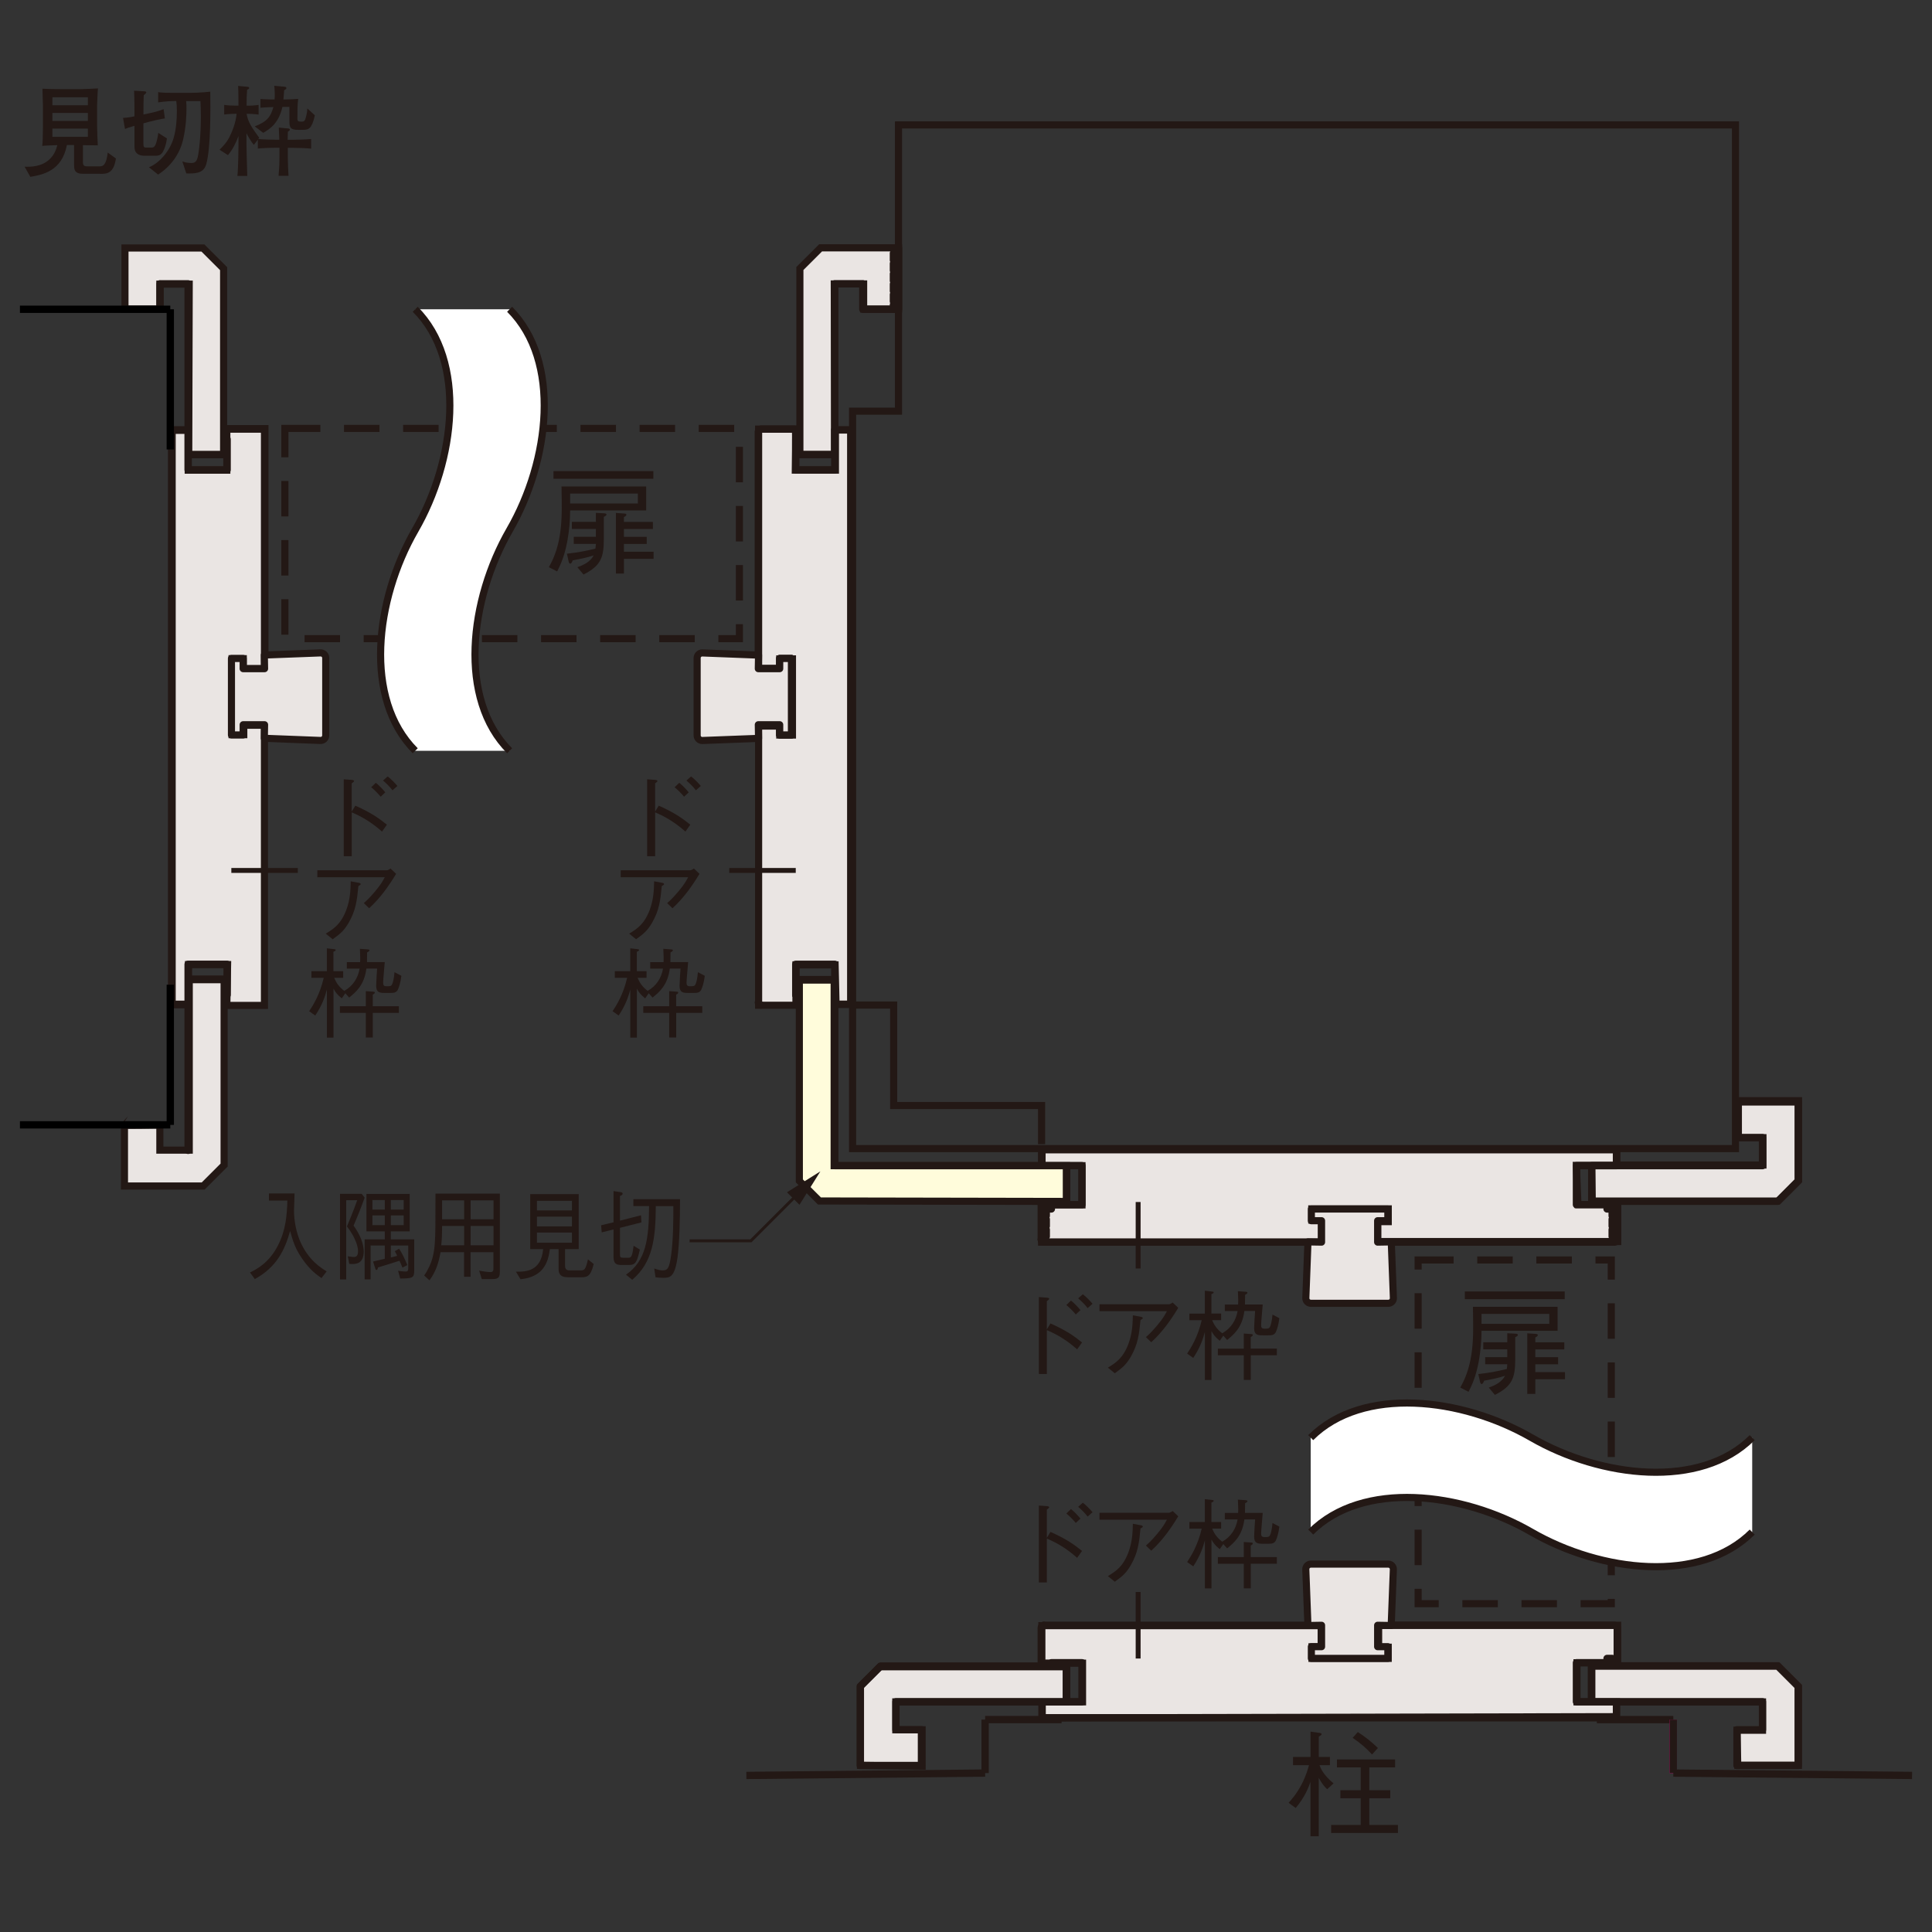 <?xml version="1.0" encoding="UTF-8"?><svg id="svg" xmlns="http://www.w3.org/2000/svg" viewBox="0 0 500 500"><rect x="0" y="0" width="500" height="500" fill="#333333" stroke="none"/><defs><style>.cls-1{stroke:#000;}.cls-1,.cls-2,.cls-3,.cls-4,.cls-5,.cls-6,.cls-7,.cls-8,.cls-9,.cls-10,.cls-11{fill:none;}.cls-1,.cls-4,.cls-7,.cls-10,.cls-11{stroke-width:1.89px;}.cls-2{stroke-width:1.27px;}.cls-2,.cls-3,.cls-5,.cls-6,.cls-7,.cls-8,.cls-9,.cls-10,.cls-11{stroke:#231815;}.cls-3{stroke-width:.76px;}.cls-4{stroke:#e4007f;}.cls-12{fill:#fffcdb;}.cls-5{stroke-miterlimit:10;}.cls-5,.cls-6,.cls-8,.cls-9{stroke-width:1.84px;}.cls-13{fill:#231815;}.cls-14{fill:#fff;}.cls-15{fill:#eae5e3;}.cls-6{stroke-dasharray:9.18 6.12;}.cls-8,.cls-10,.cls-11{stroke-linejoin:round;}.cls-10{stroke-dasharray:1.78 .89;}.cls-10,.cls-11{stroke-linecap:round;}</style></defs><path class="cls-13" d="M25.9,44.98h-3.7c-1.25,0-1.63-.03-2.09-.23-.94-.41-.94-1.25-.94-2.45v-4.77h-1.86c-1.27,6.81-6.37,7.7-9.46,8.24l-1.48-2.63c1.33.05,4.41.13,6.58-2.04.54-.54,1.4-1.56,1.89-3.54-.41.03-2.19.08-2.58.1-.56.03-.94.05-1.33.1.08-.51.1-1.02.13-2.01.03-.94.05-1.86.05-2.8v-5.66c0-.69-.13-3.72-.13-4.33,1.81.08,2.91.1,4.51.1h5.51c1.1,0,3.44-.13,4.36-.18-.05.28-.1,1.22-.13,1.86-.03.46-.1,2.07-.1,2.4v5.61c0,1.12.13,3.85.18,4.87-1.27-.03-2.58-.05-3.85-.05v4.36c0,1.1.54,1.12,1.27,1.12h3.06c.97,0,1.71-.43,2.09-3.57l2.12,1.53c-.59,3.98-2.4,3.98-4.11,3.98ZM22.74,25.17h-9.18v2.07h9.18v-2.07ZM22.74,29.22h-9.18v2.07h9.18v-2.07ZM22.74,33.28h-9.18v2.14h9.18v-2.14Z"/><path class="cls-13" d="M42.27,39.09c-.61,1.22-1.45,1.22-2.19,1.22h-2.73c-.56,0-1.38-.1-1.99-.69-.56-.56-.56-1.3-.56-1.96v-5.1c-1.56.46-1.73.51-2.45.82l-.51-2.86c.82-.05,1.66-.13,2.96-.41v-1.25c0-.59,0-3.44-.1-5.38l2.7.15c.1,0,.46.05.46.28,0,.18-.23.38-.66.74-.05,1.27-.08,2.88-.08,4.16v.82l1.45-.31c.77-.15,2.22-.46,3.77-1.07l.33,2.4c-.84.08-3.44.69-3.98.84l-1.58.43v5.2c0,1.07.2,1.07.92,1.07h1.27c.76,0,.99-.82,1.15-1.3.05-.2.41-1.45.51-2.5l2.24,1.43c-.1.64-.25,1.91-.94,3.26ZM53.33,42.61c-.69,2.37-3.09,2.32-5.12,2.27l-1.02-3.11c.36.13,1.12.41,2.24.41.87,0,1.4-.18,1.73-1.48.36-1.48.82-5.51.82-10.56,0-1.48-.05-2.63-.1-3.98h-3.7c.08.79.08,1.33.08,1.96,0,1.61-.1,4.87-.94,8.29-.92,3.65-3.24,6.73-6.4,8.77l-2.37-1.89c3.03-1.22,5.58-4.67,6.4-7.62.64-2.24.82-4.59.82-6.94,0-1.1-.03-1.71-.15-2.58h-.51c-1.94,0-3.93.31-4.18.36v-2.68c.79.2,3.14.2,4.11.2h4.03c.28,0,3.09-.03,5.35-.31.05,3.88.18,14.64-1.07,18.87Z"/><path class="cls-13" d="M75.92,38.25h-1.43v2.52c0,1.63.08,3.03.18,4.74h-2.58c.15-1.58.23-3.11.23-4.77v-2.5h-.97c-.61,0-2.91.03-4.62.2v-2.29l-1.05,1.35c-.74-.92-1.58-2.37-1.89-3.01v2.91c0,.2.13,6.63.2,8.13h-2.55c.23-1.94.28-7.65.28-8.06v-2.27c-.64,1.78-1.5,3.49-2.73,4.95l-2.17-1.4c.99-.97,1.81-1.86,2.47-3.11.74-1.45,1.73-3.75,1.94-6.2-.74,0-2.12.05-3.21.2v-2.5c.99.15,1.99.2,2.98.2h.71c0-1.35,0-3.85-.08-5.1l2.45.23c.15.03.41.03.41.31,0,.2-.18.28-.54.46-.1,1.4-.13,2.19-.13,4.11.66.03,2.09-.03,3.11-.2v2.5c-1.33-.2-2.93-.2-3.11-.2.36,2.19,1.38,3.59,3.26,6.2l-.23.31c.97.13,3.37.2,4.46.2h.97c-.03-1.07-.05-1.43-.13-3.14l2.4.23c.1,0,.46.05.46.31,0,.18-.13.26-.51.54,0,.28-.05,1.73-.05,2.07h1.43c.74,0,3.06-.05,4.64-.2v2.5c-1.43-.15-3.21-.2-4.64-.2ZM80.23,33c-.56.61-1.1.61-3.01.61-2.09,0-2.32-.61-2.32-2.22v-3.72h-1.81c-.97,4.26-3.24,5.71-4.97,6.71l-2.19-1.68c3.37-1.25,4.18-2.7,4.82-5q-2.68.1-3.34.18v-2.27c.61.08,2.68.13,3.14.13h.51c.05-.48.05-.92.05-1.4,0-.99-.08-1.68-.13-2.14l2.68.25c.2.03.46.08.46.33,0,.28-.36.46-.59.56-.03.46-.05.97-.18,2.4,1.63,0,3.14-.1,3.82-.15-.2,1.25-.2,3.75-.2,5.07,0,.59.1.82.94.82.59,0,.89,0,1.12-.71.1-.31.46-1.4.51-2.7l1.94,1.76c-.33,1.68-.82,2.73-1.25,3.19Z"/><path class="cls-9" d="M220.65,260.11h10.63v26h38.28v10M232.53,106.41V32.33h216.61v264.93h-228.49V106.41h11.87Z"/><path class="cls-13" d="M343.46,463.05c-.77-.73-1.35-1.47-2.17-2.94v15.11h-2.14v-14.07c-.61,1.74-1.5,3.95-3.82,6.76l-1.84-1.35c.64-.7,2.08-2.29,3.4-4.83,1.16-2.26,1.62-4.01,1.87-4.9h-4.13v-2.14h4.53v-6.55l2.2.31c.28.03.67.12.67.34,0,.18-.12.31-.73.64v5.26h2.88v2.14h-2.69c.28.73.89,2.45,3.64,4.71l-1.65,1.5ZM344.5,474.37v-2.08h7.65v-6.91h-5.26v-2.08h5.26v-5.9h-6.15v-2.05h15.05v2.05h-6.67v5.9h5.42v2.08h-5.42v6.91h7.4v2.08h-17.29ZM355.08,454.06c-1.5-1.65-2.91-2.88-5.02-4.31l1.35-1.5c2.02,1.32,3.43,2.45,5.2,4.13l-1.53,1.68Z"/><polyline class="cls-3" points="206.74 308.72 194.32 321.13 178.47 321.13"/><path class="cls-13" d="M83.21,330.77c-1.12-.76-3.01-2.09-5.03-5.05-1.77-2.58-2.34-4.41-3.1-7.14-1.35,4.84-3.44,9.33-9.13,12.44l-1.26-1.71c1.56-.74,4.84-2.37,7.18-6.86,2.09-4,2.39-7.93,2.5-11.75h-4.77v-1.84h6.63c0,.48-.02.79-.05,1.68-.02.43-.09,2.29-.09,2.68-.02,2.7.6,5.81,1.68,8.24,2.11,4.67,5.16,6.58,6.77,7.57l-1.33,1.73Z"/><path class="cls-13" d="M91.51,317.2c1.79,2.42,2.62,4.87,2.62,6.68,0,3.47-2.39,3.31-3.74,3.21l-.39-1.96c.69.1,1.24.18,1.63.18.73,0,1.03-.56,1.03-1.48,0-1.58-.94-3.42-1.38-4.21-.5-.87-.8-1.3-1.49-2.22.46-1.1,1.45-3.42,2.66-6.78h-2.85v20.5h-1.61v-22.16h5.62l.76.99c-.87,2.45-1.84,4.87-2.87,7.24ZM103.56,330.87l-.53-1.99c.5.08,1.47.2,1.95.2.64,0,.67-.38.67-.99v-5.76h-4.5v3.09c.3-.05.76-.15,1.63-.41-.14-.33-.18-.43-.6-1.2l1.1-.64c.94,1.38,1.7,3.16,2.13,4.23l-1.26.66c-.3-.76-.46-1.15-.78-1.78-1.42.46-3.17,1.02-5.55,1.73-.05.23-.09.66-.37.66-.23,0-.28-.2-.37-.51l-.53-1.68c1.15-.26,1.68-.38,3.03-.71v-3.44h-3.67v8.77h-1.54v-10.35h5.21v-2.07h-4.75v-9.69h11.2v9.69h-4.89v2.07h6.06v7.96c0,1.99-.3,2.14-3.65,2.17ZM99.59,310.57h-3.21v2.47h3.21v-2.47ZM99.59,314.55h-3.21v2.52h3.21v-2.52ZM104.48,310.57h-3.33v2.47h3.33v-2.47ZM104.48,314.55h-3.33v2.52h3.33v-2.52Z"/><path class="cls-13" d="M127.53,331.02h-2.85l-.67-2.19c.57.13,2.09.38,2.91.38.73,0,.78-.43.78-.97v-4.18h-5.92v6.37h-1.68v-6.37h-6.08c-.53,2.83-1.15,4.9-2.87,7.29l-1.38-1.25c2.2-3.16,2.57-5.99,2.75-8.24.18-2.42.18-4.77.18-12.95h16.66v20.25c0,1.35-.32,1.86-1.86,1.86ZM120.12,317.28h-5.71c0,2.58-.07,3.67-.23,5h5.94v-5ZM120.12,310.65h-5.71v4.9h5.71v-4.9ZM127.72,310.65h-5.92v4.9h5.92v-4.9ZM127.72,317.28h-5.92v5h5.92v-5Z"/><path class="cls-13" d="M150.09,330.56h-3.01c-2.36,0-2.52-1.15-2.52-2.37v-4.92h-2.25c-.48,3.6-1.74,7.19-7.6,7.8l-1.19-1.96c2.69.05,6.52-.15,7.05-5.84h-3.35v-14.23h12.55v14.23h-3.53v4.13c0,.59,0,1.38,1.15,1.38h2.82c1.06,0,1.35-.18,1.95-2.86l1.49,1.2c-.83,3.44-1.77,3.44-3.56,3.44ZM148.02,310.78h-9.06v2.47h9.06v-2.47ZM148.02,314.86h-9.06v2.52h9.06v-2.52ZM148.02,318.99h-9.06v2.63h9.06v-2.63Z"/><path class="cls-13" d="M160.94,327.38c-1.26,0-2.16-.18-2.16-2.09v-7.11l-3.05.76-.16-1.84,3.21-.77v-8.08l1.86.28c.16.03.5.08.5.36,0,.31-.3.48-.69.64v6.37l5.44-1.38.11,1.84-5.55,1.4v6.88c0,.69.11.87.85.87h1.35c.8,0,1.01-.64,1.33-3.11l1.61.99c-.71,3.16-1.1,3.98-2.69,3.98h-1.97ZM175.99,310.37c0,5.1-.14,11.47-.67,15.2-.73,5.12-2.07,5.12-3.65,5.12-.07,0-.99,0-2.02-.13l-.34-2.27c1.1.36,1.54.48,2.18.48,1.29,0,1.72-.51,2.2-3.93.53-3.75.6-9.33.57-12.7h-4.54c-.05,8.41-.78,14.56-6.1,19.07l-1.61-1.33c5.19-3.57,5.92-9.23,5.97-17.75h-4.06v-1.78h12.07Z"/><rect class="cls-6" x="73.73" y="110.87" width="117.63" height="54.41"/><path class="cls-13" d="M147.55,132.1c0,2.63-.25,5.23-.7,7.8-.73,3.98-1.71,6.12-2.66,7.99l-2.14-1.1c2.05-3.64,3.33-7.95,3.33-15.3,0-1.04,0-2.33-.06-5.6h21.91v6.21h-19.67ZM143.24,123.91v-1.99h25.85v1.99h-25.85ZM156.27,133.79v5.69c0,4.8-.77,6.94-5.26,9.21l-1.59-1.9c1.71-.58,3.4-1.47,4.22-3.06-1.47.52-3.4.92-5.42,1.28-.12.37-.34.86-.64.86s-.37-.4-.43-.61l-.43-1.96c2.91-.34,4.9-.7,7.37-1.32.06-.52.09-.64.12-1.22h-5.72v-1.84h5.72v-2.02h-6.21v-1.84h6.21v-2.33l2.14.12c.09,0,.61.03.61.31,0,.24-.34.43-.7.61ZM165.08,127.73h-17.53v2.57h17.53v-2.57ZM161.47,144.62v3.82h-2.08v-15.69l2.17.15c.37.03.55.09.55.31s-.18.37-.64.61v1.25h7.5v1.84h-7.5v2.02h5.9v1.84h-5.9v2.02h7.68v1.84h-7.68Z"/><path class="cls-14" d="M131.89,194.3c-13.42-13.42-10.38-39.14,0-57.13,10.38-17.99,13.42-43.71,0-57.13h-24.44c13.42,13.42,10.38,39.14,0,57.13-10.38,17.99-13.42,43.71,0,57.13h24.44Z"/><path class="cls-9" d="M131.89,194.3c-13.42-13.42-10.38-39.14,0-57.13,10.38-17.99,13.42-43.71,0-57.13M107.46,194.3c-13.42-13.42-10.38-39.14,0-57.13,10.38-17.99,13.42-43.71,0-57.13"/><rect class="cls-6" x="367.01" y="326.08" width="49.99" height="88.95"/><path class="cls-13" d="M383.42,344.41c0,2.63-.25,5.23-.7,7.8-.73,3.98-1.71,6.12-2.66,7.99l-2.14-1.1c2.05-3.64,3.33-7.95,3.33-15.3,0-1.04,0-2.33-.06-5.6h21.91v6.21h-19.67ZM379.1,336.22v-1.99h25.85v1.99h-25.85ZM392.14,346.1v5.69c0,4.8-.77,6.94-5.26,9.21l-1.59-1.9c1.71-.58,3.4-1.47,4.22-3.06-1.47.52-3.4.92-5.42,1.28-.12.37-.34.86-.64.86s-.37-.4-.43-.61l-.43-1.96c2.91-.34,4.9-.7,7.37-1.32.06-.52.09-.64.12-1.22h-5.72v-1.84h5.72v-2.02h-6.21v-1.84h6.21v-2.33l2.14.12c.09,0,.61.03.61.31,0,.24-.34.43-.7.61ZM400.95,340.04h-17.53v2.57h17.53v-2.57ZM397.34,356.93v3.82h-2.08v-15.69l2.17.15c.37.03.55.09.55.31s-.18.37-.64.61v1.25h7.5v1.84h-7.5v2.02h5.9v1.84h-5.9v2.02h7.68v1.84h-7.68Z"/><path class="cls-14" d="M339.21,396.5c13.42-13.42,39.14-10.38,57.13,0,17.99,10.38,43.71,13.42,57.13,0v-24.44c-13.42,13.42-39.14,10.38-57.13,0-17.99-10.38-43.71-13.42-57.13,0v24.44Z"/><path class="cls-9" d="M339.21,396.5c13.42-13.42,39.14-10.39,57.13,0,17.99,10.38,43.71,13.42,57.13,0M339.21,372.06c13.42-13.43,39.14-10.38,57.13,0,17.99,10.38,43.71,13.42,57.13,0"/><polygon class="cls-15" points="449.73 456.86 465.43 456.86 465.43 436.42 460.11 431.1 411.83 431.1 411.83 440.45 456.14 440.45 456.14 447.78 449.53 447.78 449.73 456.86"/><polygon class="cls-5" points="449.73 456.86 465.43 456.86 465.43 436.42 460.11 431.1 411.83 431.1 411.83 440.45 456.14 440.45 456.14 447.78 449.53 447.78 449.73 456.86"/><polygon class="cls-15" points="418.34 444.27 418.34 440.44 408.12 440.44 408.12 430.32 418.65 430.32 418.65 420.61 356.79 420.61 356.79 426.29 359.27 426.29 359.27 429.19 339.54 429.19 339.54 426.19 341.92 426.19 341.92 420.72 269.63 420.72 269.63 430.43 280.16 430.43 280.16 440.44 269.73 440.44 269.73 444.58 418.34 444.27"/><polygon class="cls-5" points="418.34 444.27 418.34 440.44 408.12 440.44 408.12 430.32 418.65 430.32 418.65 420.61 356.79 420.61 356.79 426.29 359.27 426.29 359.27 429.19 339.54 429.19 339.54 426.19 341.92 426.19 341.92 420.72 269.63 420.72 269.63 430.43 280.16 430.43 280.16 440.44 269.73 440.44 269.73 444.58 418.34 444.27"/><polygon class="cls-15" points="238.65 457.07 238.65 447.67 231.83 447.67 231.83 440.44 275.93 440.44 275.93 431.36 227.7 431.36 222.69 436.36 222.69 456.87 238.65 457.07"/><polygon class="cls-5" points="238.65 457.07 238.65 447.67 231.83 447.67 231.83 440.44 275.93 440.44 275.93 431.36 227.7 431.36 222.69 436.36 222.69 456.87 238.65 457.07"/><polygon class="cls-15" points="412.07 310.85 460.19 310.85 465.46 305.58 465.46 284.86 449.89 284.86 449.89 294.43 456.25 294.43 456.25 301.51 411.91 301.51 412.07 310.85"/><polygon class="cls-5" points="412.07 310.85 460.19 310.85 465.46 305.58 465.46 284.86 449.89 284.86 449.89 294.43 456.25 294.43 456.25 301.51 411.91 301.51 412.07 310.85"/><polygon class="cls-15" points="408.37 311.74 418.67 311.74 418.67 321.31 356.55 321.31 356.55 316.16 359.28 316.16 359.28 312.86 339.49 312.86 339.49 315.76 341.98 315.76 341.98 321.47 269.56 321.47 269.56 311.82 280.02 311.82 280.02 301.68 269.56 301.68 269.56 297.57 418.42 297.57 418.42 301.6 407.97 301.6 408.37 311.74"/><polygon class="cls-5" points="408.37 311.74 418.67 311.74 418.67 321.31 356.55 321.31 356.55 316.16 359.28 316.16 359.28 312.86 339.49 312.86 339.49 315.76 341.98 315.76 341.98 321.47 269.56 321.47 269.56 311.82 280.02 311.82 280.02 301.68 269.56 301.68 269.56 297.57 418.42 297.57 418.42 301.6 407.97 301.6 408.37 311.74"/><polygon class="cls-12" points="276 310.93 276 301.68 215.88 301.68 215.88 253.63 206.87 253.63 206.87 305.62 212.07 310.81 276 310.93"/><polygon class="cls-5" points="276 310.93 276 301.68 215.88 301.68 215.88 253.63 206.87 253.63 206.87 305.62 212.07 310.81 276 310.93"/><path class="cls-15" d="M216.37,259.91h3.86V111.29h-4.02v10.38h-10.38s.16-10.62,0-10.62h-9.5v61.96h5.47v-2.49h3.29v19.71h-3.29v-2.33h-5.47v72.26h9.66v-10.46h10.14l.24,10.22Z"/><path class="cls-5" d="M216.37,259.91h3.86V111.29h-4.02v10.38h-10.38s.16-10.62,0-10.62h-9.5v61.96h5.47v-2.49h3.29v19.71h-3.29v-2.33h-5.47v72.26h9.66v-10.46h10.14l.24,10.22Z"/><path class="cls-15" d="M32.21,291.21v15.73h20.37l5.42-5.42v-48.15h-9.02v44.28h-7.61v-6.51s-9.15.16-9.15.06"/><path class="cls-5" d="M32.21,291.21v15.73h20.37l5.42-5.42v-48.15h-9.02v44.28h-7.61v-6.51s-9.15.16-9.15.06Z"/><polygon class="cls-15" points="58.7 260.2 68.44 260.2 68.44 187.69 63.09 187.69 63.09 190.13 60.06 190.13 60.06 170.47 62.96 170.47 62.96 173.05 68.56 173.05 68.56 110.92 58.7 110.92 58.7 121.68 48.71 121.68 48.71 111.37 44.4 111.37 44.4 260.01 48.78 260.01 48.78 249.63 58.9 249.63 58.7 260.2"/><polygon class="cls-5" points="58.7 260.2 68.44 260.2 68.44 187.69 63.09 187.69 63.09 190.13 60.06 190.13 60.06 170.47 62.96 170.47 62.96 173.05 68.56 173.05 68.56 110.92 58.7 110.92 58.7 121.68 48.71 121.68 48.71 111.37 44.4 111.37 44.4 260.01 48.78 260.01 48.78 249.63 58.9 249.63 58.7 260.2"/><polygon class="cls-15" points="48.84 117.68 57.87 117.68 57.87 69.53 52.51 64.18 32.34 64.18 32.34 80.04 41.37 80.04 41.37 73.53 48.97 73.53 48.84 117.68"/><polygon class="cls-5" points="48.84 117.68 57.87 117.68 57.87 69.53 52.51 64.18 32.34 64.18 32.34 80.04 41.37 80.04 41.37 73.53 48.97 73.53 48.84 117.68"/><polygon class="cls-15" points="216.04 117.64 207.01 117.64 207.01 69.49 212.37 64.14 232.54 64.14 232.54 79.99 223.51 79.99 223.51 73.48 215.91 73.48 216.04 117.64"/><polygon class="cls-5" points="216.04 117.64 207.01 117.64 207.01 69.49 212.37 64.14 232.54 64.14 232.54 79.99 223.51 79.99 223.51 73.48 215.91 73.48 216.04 117.64"/><path class="cls-11" d="M220.19,259.91h-4.16M216.04,249.56v10.36M205.94,249.56v7.92M216.04,249.56h-10.1M206.14,257.47v2.64M196.25,259.46c0,.36.29.66.66.66M220.19,111.24h-4.16M216.04,121.6v-10.36M205.94,121.6v-7.92M216.04,121.6h-10.1M206.14,113.68v-2.64M196.91,111.04c-.36,0-.66.29-.66.66M196.25,173.05v-61.34M206.14,111.04h-9.23M220.19,259.91V111.24M196.25,173.05h5.54v-2.64h3.03v19.79h-3.03v-2.64h-5.54M48.68,117.64h9.23M48.68,73.45v44.19M41.43,73.45h7.25M41.43,80.04v-6.6M32.2,80.04h9.23M48.68,253.52h9.23M48.68,297.71v-44.19M32.2,291.11h9.23M58.58,113.68h.2M58.58,257.47h.2M44.53,259.91h4.16M48.68,249.56v10.36M58.78,249.56v7.92M48.68,249.56h10.1M58.58,257.47v2.64M44.53,111.24h4.16M48.68,121.6v-10.36M58.78,121.6v-7.92M48.68,121.6h10.1M58.58,113.68v-2.64M67.81,111.04c.37,0,.66.29.66.66M68.47,173.05v-61.34M58.58,111.04h9.23M44.53,259.91V111.24"/><path class="cls-15" d="M196.25,187.56h5.54v2.64h3.03v-19.79h-3.03v2.64h-5.54l.06-3.51-14.52-.56c-.73-.03-1.34.54-1.37,1.27v20.07c0,.73.59,1.32,1.32,1.32h.05l14.52-.55-.06-3.52Z"/><path class="cls-8" d="M196.25,187.56h5.54v2.64h3.03v-19.79h-3.03v2.64h-5.54l.06-3.51-14.52-.56c-.73-.03-1.34.54-1.37,1.27v20.07c0,.73.59,1.32,1.32,1.32h.05l14.52-.55-.06-3.52Z"/><path class="cls-15" d="M68.47,173.05h-5.54v-2.64h-3.03v19.79h3.03v-2.64h5.54l-.06,3.51,14.52.56c.73.03,1.34-.54,1.37-1.27v-20.07c0-.73-.59-1.32-1.32-1.32h-.05l-14.52.55.06,3.52Z"/><path class="cls-8" d="M68.47,173.05h-5.54v-2.64h-3.03v19.79h3.03v-2.64h5.54l-.06,3.51,14.52.56c.73.03,1.34-.54,1.37-1.27v-20.07c0-.73-.59-1.32-1.32-1.32h-.05l-14.52.55.06,3.52Z"/><path class="cls-11" d="M216.03,117.64h-9.23M216.03,73.45v44.19M223.29,73.45h-7.26M223.29,80.04v-6.6M232.53,80.04h-9.23M232.53,64.21v15.83M206.14,113.68h-.2M206.14,257.47h-.2"/><line class="cls-10" x1="231.21" y1="65.53" x2="231.21" y2="80.04"/><path class="cls-11" d="M415.9,430.52h2.64M270.12,420.62h71.9M418.54,421.28c0-.37-.29-.66-.66-.66M356.53,420.62h61.34M418.54,430.52v-9.23M269.66,444.56h148.67"/><line class="cls-10" x1="415.9" y1="429.2" x2="417.22" y2="429.2"/><path class="cls-11" d="M418.54,311.56v9.23M460.09,431.17l5.28,5.28M411.94,440.41v-9.23M456.13,440.41h-44.19M456.13,447.66v-7.25M449.53,447.66h6.6M449.53,456.9v-9.23M465.37,456.9h-15.83M465.37,436.45v20.45M411.94,431.17h48.15M227.91,431.17l-5.28,5.28M276.06,440.41v-9.23M231.87,440.41h44.19M231.87,447.66v-7.25M238.47,447.66h-6.6M238.47,456.9v-9.23M222.63,456.9h15.83M222.63,436.45v20.45M276.06,431.17h-48.15M415.9,430.51v-.2M272.1,430.51v-.2M269.66,444.56v-4.16M280.02,440.41h-10.36M280.02,430.31h-7.92M280.02,440.41v-10.1M272.1,430.51h-2.64M270.12,420.62c-.36,0-.66.29-.66.66M269.47,430.51v-9.23M418.34,444.56v-4.16M407.98,440.41h10.36M407.98,430.31h7.92M407.98,440.41v-10.1"/><line class="cls-10" x1="417.22" y1="312.88" x2="417.22" y2="320.13"/><path class="cls-11" d="M415.9,311.56h2.64M270.12,321.46h71.9M418.54,320.79c0,.37-.3.66-.66.66M356.53,321.46h61.34"/><line class="cls-10" x1="415.9" y1="312.88" x2="417.22" y2="312.88"/><path class="cls-11" d="M269.47,311.56v9.23M418.34,297.51v4.16M407.98,301.67h10.36M407.98,311.76h7.92M407.98,301.67v10.1"/><line class="cls-10" x1="270.78" y1="312.88" x2="270.78" y2="320.13"/><path class="cls-11" d="M272.1,311.56h-2.64M270.12,321.46c-.36,0-.66-.29-.66-.66"/><line class="cls-10" x1="272.1" y1="312.88" x2="270.78" y2="312.88"/><path class="cls-11" d="M216.04,301.67v-48.15M276.06,301.67v9.23M216.04,301.67h60.02M206.8,253.52h9.23M460.09,310.9l5.28-5.28M411.94,301.67v9.23M456.13,301.67h-44.19M456.13,294.41v7.25M449.53,294.41h6.6M449.53,285.18v9.23M465.37,285.18h-15.83M465.37,305.63v-20.45M411.94,310.9h48.15M415.9,311.56v.2M272.1,311.56v.2M269.66,297.51v4.16M280.02,301.67h-10.36M280.02,311.76h-7.92M280.02,301.67v10.1"/><line class="cls-7" x1="413.26" y1="445.03" x2="433.05" y2="445.03"/><line class="cls-4" x1="433.05" y1="458.88" x2="433.05" y2="445.03"/><path class="cls-7" d="M433.05,458.87l61.79.61M433.05,458.87v-13.85M254.95,458.87l-61.79.61M254.95,458.87v-13.85M274.74,445.03h-19.79"/><path class="cls-1" d="M44.07,254.84v36.28M44.07,80.04v36.28M44.07,80.04H5.16M44.07,291.11H5.16"/><path class="cls-15" d="M356.53,321.46v-5.54h2.64v-3.03h-19.79v3.03h2.64v5.54l-3.52-.06-.55,14.52c-.03.73.54,1.34,1.27,1.37h20.07c.73,0,1.32-.59,1.32-1.32v-.05l-.55-14.52-3.52.06Z"/><path class="cls-8" d="M356.53,321.46v-5.54h2.64v-3.03h-19.79v3.03h2.64v5.54l-3.52-.06-.55,14.52c-.03.73.54,1.34,1.27,1.37h20.07c.73,0,1.32-.59,1.32-1.32v-.05l-.55-14.52-3.52.06Z"/><path class="cls-15" d="M342.02,420.62v5.54h-2.64v3.03h19.79v-3.03h-2.64v-5.54l3.51.06.56-14.52c.03-.73-.54-1.34-1.27-1.37h-20.07c-.73,0-1.32.59-1.32,1.32v.05l.55,14.52,3.52-.06Z"/><path class="cls-8" d="M342.02,420.62v5.54h-2.64v3.03h19.79v-3.03h-2.64v-5.54l3.51.06.56-14.52c.03-.73-.54-1.34-1.27-1.37h-20.07c-.73,0-1.32.59-1.32,1.32v.05l.55,14.52,3.52-.06Z"/><path class="cls-13" d="M271.87,396.46c4.23,1.89,6.09,3.26,8.16,4.92l-1.27,1.78c-2.88-2.55-5.41-3.95-7.83-4.97v11.35h-2.07v-19.91l2.01.15c.18,0,.66.05.66.33,0,.13-.41.43-.61.59v7.29l.94-1.53ZM278.42,394.14c-.71-.87-1.78-1.91-2.45-2.45l1.2-1.15c.99.76,2.01,1.94,2.45,2.47l-1.2,1.12ZM281.48,392.49c-.66-.89-1.76-1.96-2.45-2.52l1.2-1.07c.87.66,1.89,1.71,2.52,2.47l-1.27,1.12Z"/><path class="cls-13" d="M284.54,393.28v-1.78h18c.15,0,.59-.18.94-.46l1.45,1.38c-1.96,3.24-4.18,6.35-6.99,8.9l-1.38-1.33c.59-.51,1.35-1.17,2.88-2.98,1.63-1.94,2.04-2.75,2.55-3.72h-17.47ZM286.73,407.89c2.12-1.3,3.88-2.45,5.28-6.07,1.07-2.86,1.12-5.35,1.17-7.47l2.19.41c.25.05.38.18.38.31,0,.15-.05.2-.59.51-.36,3.7-.64,6.27-2.55,9.56-1.1,1.84-1.94,2.68-4.1,4.21l-1.79-1.45Z"/><path class="cls-13" d="M330.23,398.6c-.43.92-1.2.92-2.01.92h-1.43c-1.35,0-2.22-.13-2.22-1.84,0-.84.18-3.44.25-4.46h-2.78c-.54,4.36-2.83,6.17-4.46,7.5l-.99-1.12-.92,1.33c-1.3-1.05-1.73-1.73-2.14-2.52v12.67h-1.71v-12.42c-.46,1.66-1.12,3.88-3.01,6.71l-1.58-1.12c.99-1.48,2.78-4.31,3.77-8.64h-3.19v-1.71h4v-5.92l1.81.2c.33.03.48.08.48.23,0,.23-.43.41-.59.46v5.02h2.52v1.71h-2.32c.46,1.1,1.07,2.22,2.6,3.39,2.22-1.25,3.54-3.26,3.98-5.76h-3.31v-1.68h3.44c0-.31.05-.64.03-1.1,0-.38-.08-2.01-.08-2.35l2.01.15c.18.03.46.03.46.23,0,.28-.48.48-.61.56,0,1.17,0,1.45-.03,2.5h4.59c-.05.84-.41,4.54-.41,5.28,0,.61.1.97.82.97h.43c.64,0,.87-.1,1.05-.48.18-.31.51-1.43.64-3.16l1.78.94c-.23,1.84-.64,3.01-.89,3.52ZM323.7,404.7v6.37h-1.81v-6.37h-6.71v-1.73h6.71v-3.9l1.91.13c.1,0,.43.03.43.23,0,.25-.36.46-.54.56v2.98h6.76v1.73h-6.76Z"/><path class="cls-13" d="M271.87,342.51c4.23,1.89,6.09,3.26,8.16,4.92l-1.27,1.78c-2.88-2.55-5.41-3.95-7.83-4.97v11.35h-2.07v-19.91l2.01.15c.18,0,.66.05.66.33,0,.13-.41.43-.61.59v7.29l.94-1.53ZM278.42,340.19c-.71-.87-1.78-1.91-2.45-2.45l1.2-1.15c.99.76,2.01,1.94,2.45,2.47l-1.2,1.12ZM281.48,338.54c-.66-.89-1.76-1.96-2.45-2.52l1.2-1.07c.87.66,1.89,1.71,2.52,2.47l-1.27,1.12Z"/><path class="cls-13" d="M284.54,339.33v-1.78h18c.15,0,.59-.18.94-.46l1.45,1.38c-1.96,3.24-4.18,6.35-6.99,8.9l-1.38-1.33c.59-.51,1.35-1.17,2.88-2.98,1.63-1.94,2.04-2.75,2.55-3.72h-17.47ZM286.73,353.94c2.12-1.3,3.88-2.45,5.28-6.07,1.07-2.86,1.12-5.35,1.17-7.47l2.19.41c.25.05.38.18.38.31,0,.15-.05.2-.59.51-.36,3.7-.64,6.27-2.55,9.56-1.1,1.84-1.94,2.68-4.1,4.21l-1.79-1.45Z"/><path class="cls-13" d="M330.23,344.66c-.43.92-1.2.92-2.01.92h-1.43c-1.35,0-2.22-.13-2.22-1.84,0-.84.18-3.44.25-4.46h-2.78c-.54,4.36-2.83,6.17-4.46,7.5l-.99-1.12-.92,1.33c-1.3-1.05-1.73-1.73-2.14-2.52v12.67h-1.71v-12.42c-.46,1.66-1.12,3.88-3.01,6.71l-1.58-1.12c.99-1.48,2.78-4.31,3.77-8.64h-3.19v-1.71h4v-5.92l1.81.2c.33.03.48.08.48.23,0,.23-.43.41-.59.46v5.02h2.52v1.71h-2.32c.46,1.1,1.07,2.22,2.6,3.39,2.22-1.25,3.54-3.26,3.98-5.76h-3.31v-1.68h3.44c0-.31.05-.64.03-1.1,0-.38-.08-2.01-.08-2.35l2.01.15c.18.03.46.03.46.23,0,.28-.48.48-.61.56,0,1.17,0,1.45-.03,2.5h4.59c-.05.84-.41,4.54-.41,5.28,0,.61.1.97.82.97h.43c.64,0,.87-.1,1.05-.48.18-.31.51-1.43.64-3.16l1.78.94c-.23,1.84-.64,3.01-.89,3.52ZM323.7,350.75v6.37h-1.81v-6.37h-6.71v-1.73h6.71v-3.9l1.91.13c.1,0,.43.03.43.23,0,.25-.36.46-.54.56v2.98h6.76v1.73h-6.76Z"/><path class="cls-13" d="M170.49,208.51c4.23,1.89,6.09,3.26,8.16,4.92l-1.27,1.78c-2.88-2.55-5.41-3.95-7.83-4.97v11.35h-2.07v-19.91l2.01.15c.18,0,.66.05.66.33,0,.13-.41.43-.61.59v7.29l.94-1.53ZM177.04,206.19c-.71-.87-1.78-1.91-2.45-2.45l1.2-1.15c.99.76,2.01,1.94,2.45,2.47l-1.2,1.12ZM180.1,204.53c-.66-.89-1.76-1.96-2.45-2.52l1.2-1.07c.87.66,1.89,1.71,2.52,2.47l-1.27,1.12Z"/><path class="cls-13" d="M160.64,227.01v-1.78h18c.15,0,.59-.18.94-.46l1.45,1.38c-1.96,3.24-4.18,6.35-6.99,8.9l-1.38-1.33c.59-.51,1.35-1.17,2.88-2.98,1.63-1.94,2.04-2.75,2.55-3.72h-17.47ZM162.84,241.62c2.12-1.3,3.88-2.45,5.28-6.07,1.07-2.86,1.12-5.35,1.17-7.47l2.19.41c.25.05.38.18.38.31,0,.15-.05.2-.59.51-.36,3.7-.64,6.27-2.55,9.56-1.1,1.84-1.94,2.68-4.1,4.21l-1.79-1.45Z"/><path class="cls-13" d="M181.53,256.05c-.43.92-1.2.92-2.01.92h-1.43c-1.35,0-2.22-.13-2.22-1.84,0-.84.18-3.44.25-4.46h-2.78c-.54,4.36-2.83,6.17-4.46,7.5l-.99-1.12-.92,1.33c-1.3-1.05-1.73-1.73-2.14-2.52v12.67h-1.71v-12.42c-.46,1.66-1.12,3.88-3.01,6.71l-1.58-1.12c.99-1.48,2.78-4.31,3.77-8.64h-3.19v-1.71h4v-5.92l1.81.2c.33.03.48.08.48.23,0,.23-.43.41-.59.46v5.02h2.52v1.71h-2.32c.46,1.1,1.07,2.22,2.6,3.39,2.22-1.25,3.54-3.26,3.98-5.76h-3.31v-1.68h3.44c0-.31.05-.64.03-1.1,0-.38-.08-2.01-.08-2.35l2.01.15c.18.03.46.03.46.23,0,.28-.48.48-.61.56,0,1.17,0,1.45-.03,2.5h4.59c-.05.84-.41,4.54-.41,5.28,0,.61.1.97.82.97h.43c.64,0,.87-.1,1.05-.48.18-.31.51-1.43.64-3.16l1.78.94c-.23,1.84-.64,3.01-.89,3.52ZM175,262.14v6.37h-1.81v-6.37h-6.71v-1.73h6.71v-3.9l1.91.13c.1,0,.43.03.43.23,0,.25-.36.46-.54.56v2.98h6.76v1.73h-6.76Z"/><path class="cls-13" d="M91.97,208.51c4.23,1.89,6.09,3.26,8.16,4.92l-1.27,1.78c-2.88-2.55-5.41-3.95-7.83-4.97v11.35h-2.07v-19.91l2.01.15c.18,0,.66.05.66.33,0,.13-.41.43-.61.59v7.29l.94-1.53ZM98.52,206.19c-.71-.87-1.78-1.91-2.45-2.45l1.2-1.15c.99.76,2.01,1.94,2.45,2.47l-1.2,1.12ZM101.58,204.53c-.66-.89-1.76-1.96-2.45-2.52l1.2-1.07c.87.66,1.89,1.71,2.52,2.47l-1.27,1.12Z"/><path class="cls-13" d="M82.13,227.01v-1.78h18c.15,0,.59-.18.94-.46l1.45,1.38c-1.96,3.24-4.18,6.35-6.99,8.9l-1.38-1.33c.59-.51,1.35-1.17,2.88-2.98,1.63-1.94,2.04-2.75,2.55-3.72h-17.47ZM84.32,241.62c2.12-1.3,3.88-2.45,5.28-6.07,1.07-2.86,1.12-5.35,1.17-7.47l2.19.41c.25.05.38.18.38.31,0,.15-.05.2-.59.51-.36,3.7-.64,6.27-2.55,9.56-1.1,1.84-1.94,2.68-4.1,4.21l-1.79-1.45Z"/><path class="cls-13" d="M103.01,256.05c-.43.92-1.2.92-2.01.92h-1.43c-1.35,0-2.22-.13-2.22-1.84,0-.84.18-3.44.25-4.46h-2.78c-.54,4.36-2.83,6.17-4.46,7.5l-.99-1.12-.92,1.33c-1.3-1.05-1.73-1.73-2.14-2.52v12.67h-1.71v-12.42c-.46,1.66-1.12,3.88-3.01,6.71l-1.58-1.12c.99-1.48,2.78-4.31,3.77-8.64h-3.19v-1.71h4v-5.92l1.81.2c.33.03.48.08.48.23,0,.23-.43.41-.59.46v5.02h2.52v1.71h-2.32c.46,1.1,1.07,2.22,2.6,3.39,2.22-1.25,3.54-3.26,3.98-5.76h-3.31v-1.68h3.44c0-.31.05-.64.03-1.1,0-.38-.08-2.01-.08-2.35l2.01.15c.18.03.46.03.46.23,0,.28-.48.48-.61.56,0,1.17,0,1.45-.03,2.5h4.59c-.05.84-.41,4.54-.41,5.28,0,.61.1.97.82.97h.43c.64,0,.87-.1,1.05-.48.18-.31.51-1.43.64-3.16l1.78.94c-.23,1.84-.64,3.01-.89,3.52ZM96.48,262.14v6.37h-1.81v-6.37h-6.71v-1.73h6.71v-3.9l1.91.13c.1,0,.43.03.43.23,0,.25-.36.46-.54.56v2.98h6.76v1.73h-6.76Z"/><polygon class="cls-13" points="203.67 308.56 212.31 303.15 206.9 311.8 203.67 308.56"/><path class="cls-2" d="M294.55,311.08v17.21M294.55,412.01v17.21M77.08,225.27h-17.21M205.94,225.27h-17.21"/></svg>